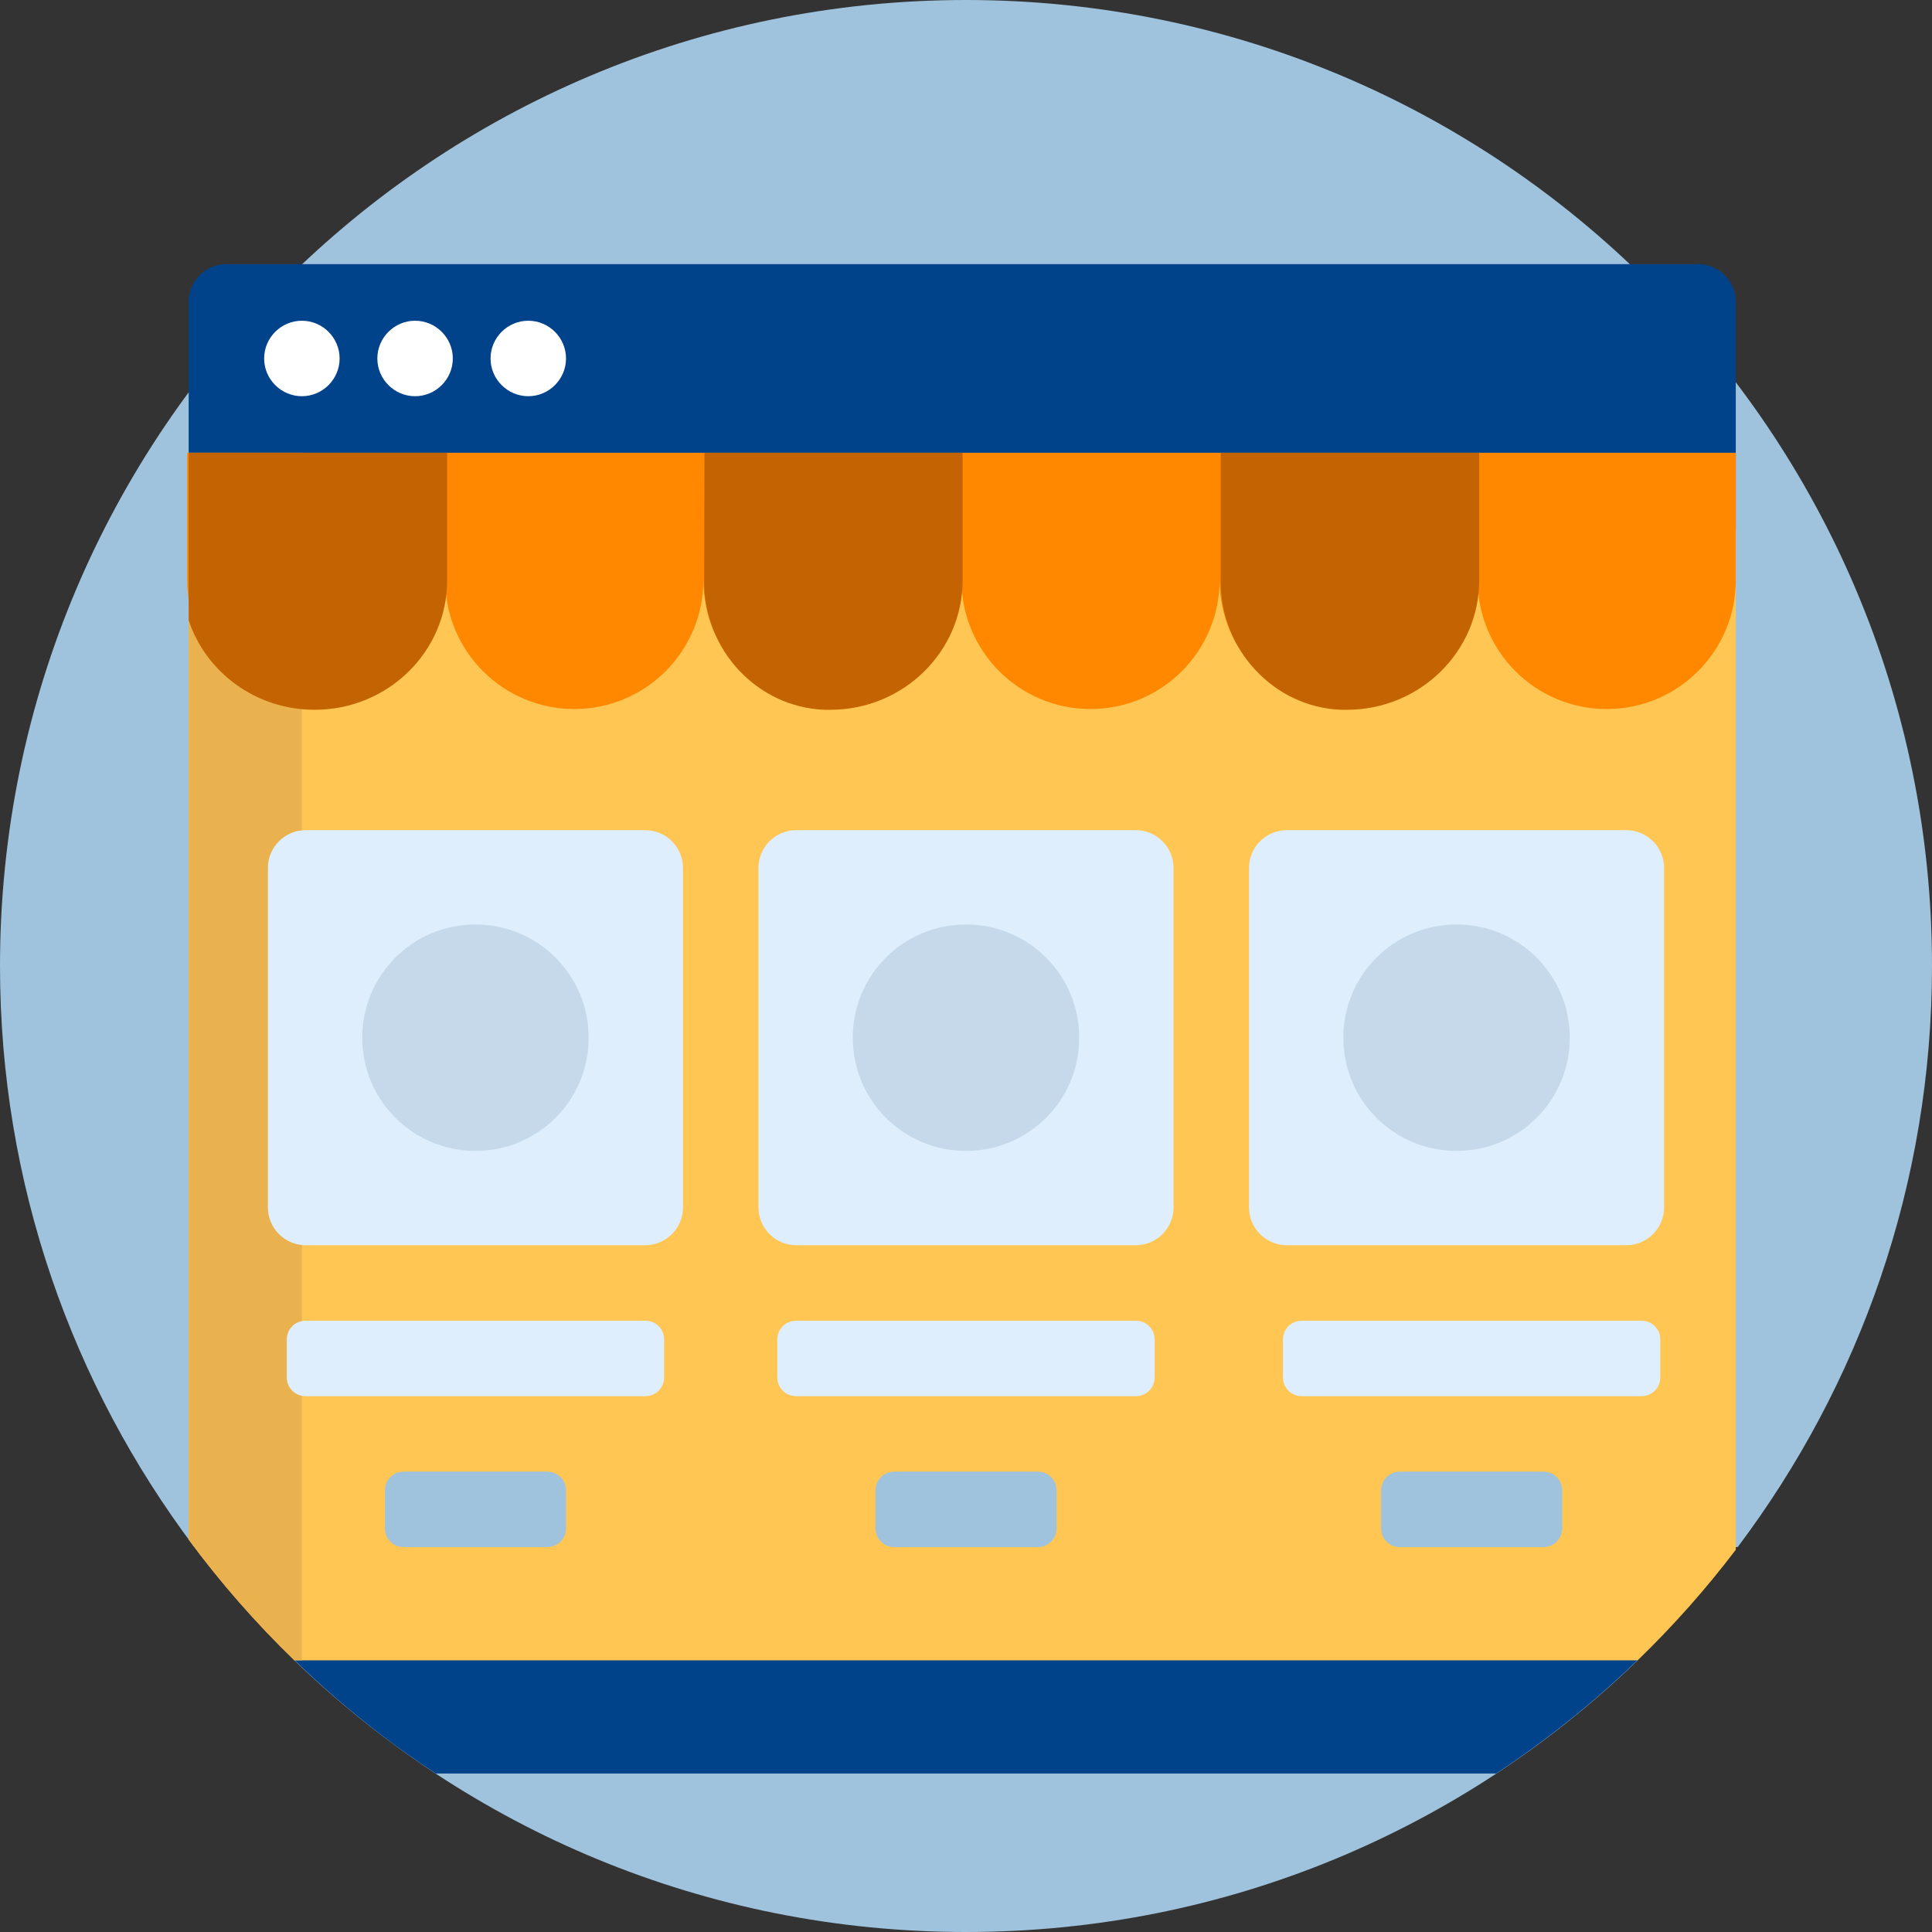 <svg xmlns="http://www.w3.org/2000/svg" xmlns:xlink="http://www.w3.org/1999/xlink" id="Capa_1" x="0px" y="0px" viewBox="0 0 512 512" style="enable-background:new 0 0 512 512;" xml:space="preserve"><rect x="0" y="0" width="512" height="512" fill="#333333" stroke="none"/><style type="text/css">	.st0{fill:#9FC3DD;}	.st1{fill:#00438B;}	.st2{fill:#FFFFFF;}	.st3{fill:#FFC653;}	.st4{fill:#EAB24E;}	.st5{fill:#DEEEFC;}	.st6{fill:#C5D9EA;}	.st7{fill:#FF8800;}	.st8{fill:#C46302;}</style><path class="st0" d="M51.5,410C19.2,367.1,0,313.8,0,256C0,114.6,114.6,0,256,0s256,114.6,256,256c0,57.8-19.2,111.1-51.5,154H51.5z   M78,440c46.1,44.6,108.8,72,178,72s131.9-27.4,178-72H78z"></path><path class="st1" d="M433.6,440.3c-11.4,11-23.8,20.9-37.1,29.7h-281c-13.3-8.7-25.7-18.7-37.1-29.7c-3.9-3.8-1.3-10.3,4.2-10.3  h346.9C434.9,430,437.5,436.6,433.6,440.3z"></path><path class="st1" d="M450,150H60c-5.5,0-10-4.5-10-10V80c0-5.5,4.5-10,10-10h390c5.5,0,10,4.5,10,10v60C460,145.5,455.5,150,450,150  z"></path><path class="st2" d="M90,95c0,5.5-4.5,10-10,10s-10-4.5-10-10s4.5-10,10-10S90,89.5,90,95z M110,85c-5.5,0-10,4.5-10,10  s4.5,10,10,10s10-4.5,10-10C120,89.5,115.5,85,110,85z M140,85c-5.5,0-10,4.5-10,10s4.5,10,10,10s10-4.5,10-10  C150,89.5,145.5,85,140,85z"></path><path class="st3" d="M460,410.7c-7.9,10.4-16.6,20.2-26,29.3H78c-10.2-9.9-19.6-20.6-28-32V120h410V410.7z"></path><path class="st4" d="M80,440h-2c-10.2-9.9-19.6-20.6-28-32V120h30V440z"></path><path class="st5" d="M176,355v10c0,2.8-2.2,5-5,5H81c-2.8,0-5-2.2-5-5v-10c0-2.8,2.2-5,5-5h90C173.8,350,176,352.2,176,355z   M301,350h-90c-2.8,0-5,2.2-5,5v10c0,2.8,2.2,5,5,5h90c2.8,0,5-2.2,5-5v-10C306,352.2,303.8,350,301,350z M435,350h-90  c-2.8,0-5,2.2-5,5v10c0,2.8,2.2,5,5,5h90c2.8,0,5-2.2,5-5v-10C440,352.2,437.8,350,435,350z M171,220H81c-5.5,0-10,4.5-10,10v90  c0,5.5,4.5,10,10,10h90c5.5,0,10-4.5,10-10v-90C181,224.5,176.5,220,171,220z M301,220h-90c-5.5,0-10,4.5-10,10v90  c0,5.5,4.5,10,10,10h90c5.5,0,10-4.5,10-10v-90C311,224.5,306.5,220,301,220z M431,220h-90c-5.5,0-10,4.5-10,10v90  c0,5.5,4.5,10,10,10h90c5.5,0,10-4.5,10-10v-90C441,224.5,436.5,220,431,220z"></path><path class="st6" d="M156,275c0,16.6-13.4,30-30,30s-30-13.4-30-30s13.4-30,30-30S156,258.4,156,275z M256,245  c-16.6,0-30,13.4-30,30s13.4,30,30,30s30-13.4,30-30S272.6,245,256,245z M386,245c-16.6,0-30,13.4-30,30s13.4,30,30,30  s30-13.4,30-30S402.6,245,386,245z"></path><path class="st7" d="M460,120v33.7c0,18.9-15.3,34.2-34.2,34.2l0,0c-18.9,0-34.2-15.3-34.2-34.2c0,18.9-15.3,34.2-34.2,34.2  s-34.2-15.3-34.2-34.2c0,18.9-15.3,34.2-34.2,34.2l0,0c-18.9,0-34.2-15.3-34.2-34.2c0,18.9-15.3,34.2-34.2,34.2l0,0  c-18.9,0-34.2-15.3-34.2-34.2c0,18.9-15.3,34.2-34.2,34.2s-34.2-15.3-34.2-34.2c0,18.9-15.3,34.2-34.2,34.2l0,0  c-18.9,0-34.2-15.3-34.2-34.2V120H460z"></path><path class="st8" d="M186.7,120h68.4v33.8c0,18.9-15.7,34.3-35.1,34.3c-0.5,0-1,0-1.5,0c-17.9-0.7-31.9-15.9-31.9-33.9L186.7,120  L186.7,120z M50,164.4c4.6,13.8,17.8,23.7,33.4,23.7c19.4,0,35.1-15.4,35.1-34.3V120H50V164.4z M323.5,120v34.2  c0,17.9,14,33.2,31.9,33.9c0.5,0,1,0,1.5,0c19.4,0,35.1-15.4,35.1-34.3V120H323.5z"></path><path class="st0" d="M150,395v10c0,2.8-2.2,5-5,5h-38c-2.8,0-5-2.2-5-5v-10c0-2.8,2.2-5,5-5h38C147.8,390,150,392.2,150,395z   M275,390h-38c-2.8,0-5,2.2-5,5v10c0,2.8,2.2,5,5,5h38c2.8,0,5-2.2,5-5v-10C280,392.2,277.8,390,275,390z M409,390h-38  c-2.8,0-5,2.2-5,5v10c0,2.8,2.2,5,5,5h38c2.8,0,5-2.2,5-5v-10C414,392.2,411.8,390,409,390z"></path></svg>